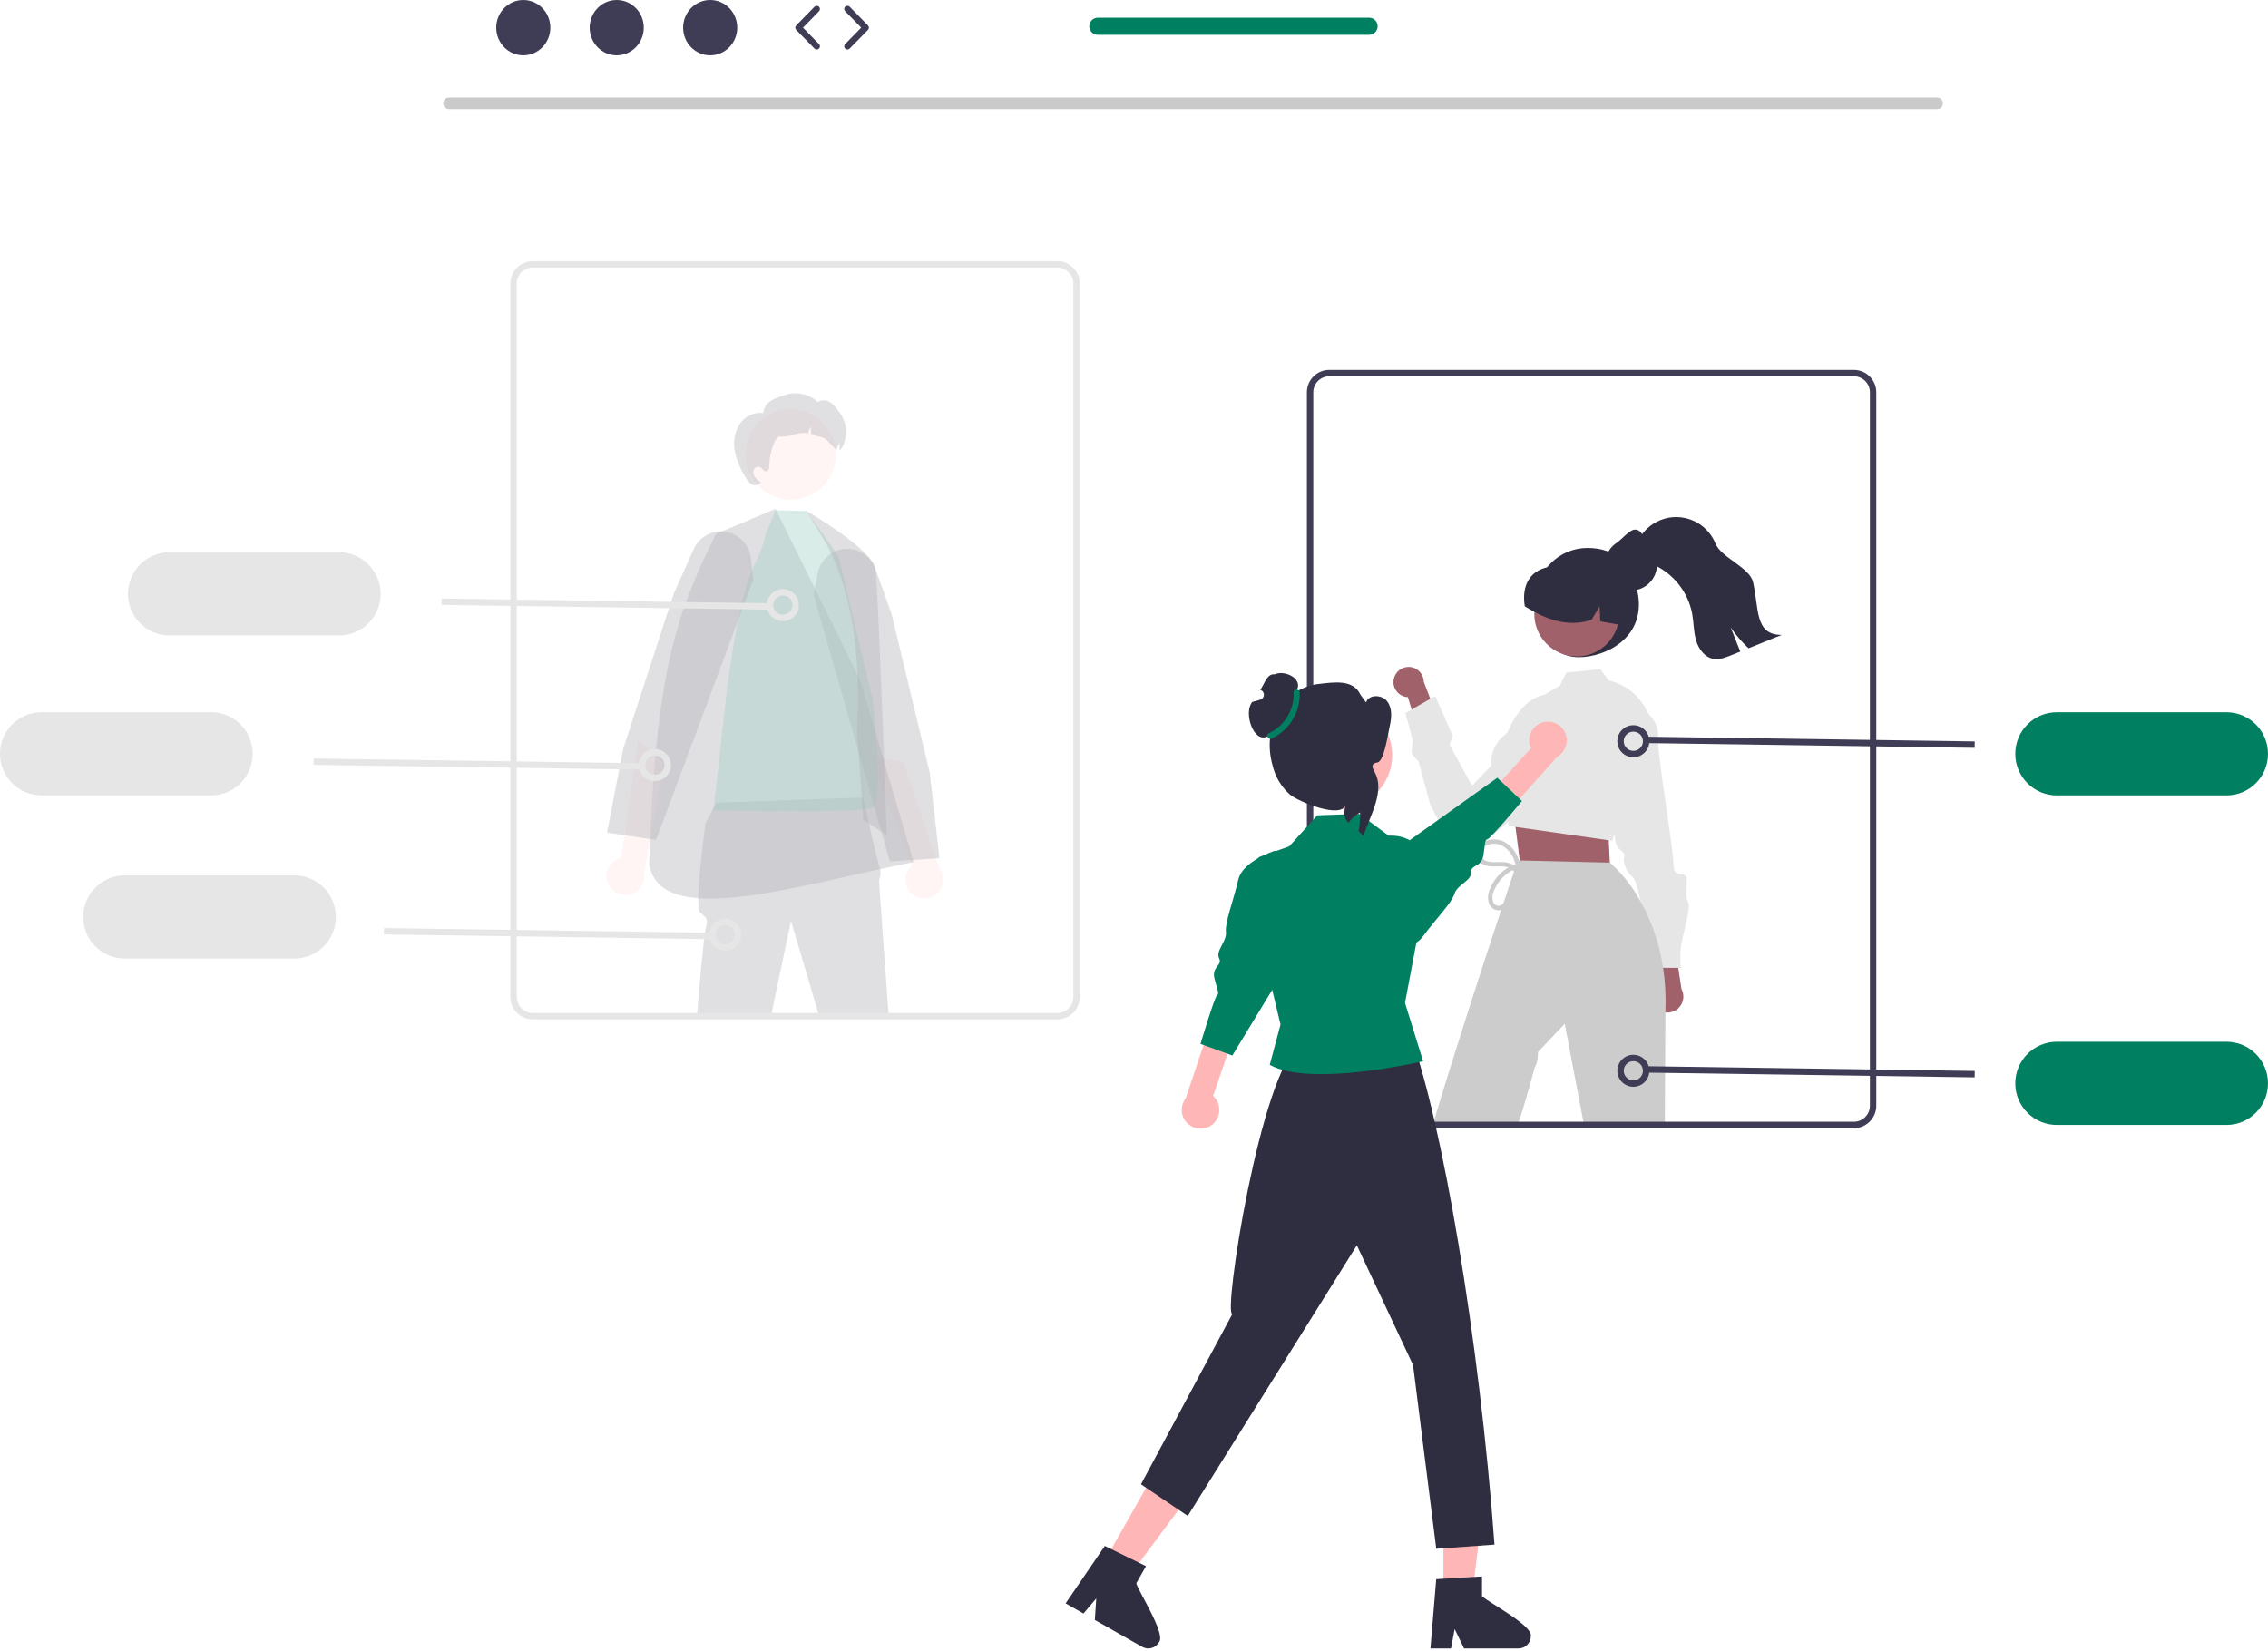 <svg width="625" height="455" viewBox="0 0 625 455" fill="none" xmlns="http://www.w3.org/2000/svg">
<path d="M423.227 165.245C423.227 173.107 427.16 181.107 435.02 181.107C442.881 181.107 453.727 175.413 451.287 163.211C449.745 155.501 445.321 151.009 437.46 151.009C429.6 151.009 423.227 157.382 423.227 165.244V165.244V165.245Z" fill="#2F2E41"/>
<path d="M456.202 277.575C454.583 275.78 454.727 273.012 456.522 271.394C456.713 271.221 456.919 271.066 457.138 270.93L453.697 255.761L461.261 258.607L463.369 272.575C464.514 274.719 463.706 277.385 461.563 278.531C459.77 279.49 457.553 279.095 456.202 277.575V277.575Z" fill="#A0616A"/>
<path d="M440.147 223.811L445.426 224.349C445.426 224.349 444.046 232.17 446.205 233.932C448.364 235.694 447.494 235.686 447.481 236.992C447.615 238.887 448.547 240.637 450.046 241.804C451.774 243.127 455.368 266.679 455.368 266.679L463.201 266.754C462.968 264.728 462.987 262.681 463.26 260.66C463.724 257.618 466.072 249.954 465.214 248.64C464.356 247.326 464.808 244.909 464.833 242.298C464.858 239.686 461.123 242.572 461.164 238.219C461.206 233.867 456.415 206.556 456.888 202.643C457.361 198.73 452.607 195.202 452.607 195.202L448.256 195.16L440.147 223.811V223.811Z" fill="#E6E6E6"/>
<path d="M384.105 187.08C383.607 189.316 385.016 191.532 387.251 192.029C387.49 192.082 387.732 192.114 387.976 192.125L392.211 206.24L397.122 200.364L392.347 187.861C392.293 185.559 390.383 183.737 388.081 183.791C386.155 183.837 384.511 185.197 384.105 187.08Z" fill="#A0616A"/>
<path d="M428.815 191.678C428.815 191.678 418.577 187.839 413.027 208.864L405.659 216.497L399.468 205.309L400.287 202.655L395.503 191.807L387.3 196.515L389.319 203.963L388.978 207.645L390.938 209.935L394.147 221.77L396.154 225.637C396.154 225.637 398.685 230.588 403.104 231.403C404.282 231.624 405.487 231.658 406.676 231.505C409.502 231.063 412.122 229.755 414.174 227.761C419.637 222.888 424.804 217.693 429.646 212.202L428.815 191.678H428.815Z" fill="#E6E6E6"/>
<path d="M442.548 226.885L443.272 230.337L443.887 243.07L419.148 239.719L417.249 224.976L419.874 220.661L442.548 226.885Z" fill="#A0616A"/>
<path d="M434.523 180.902C440.989 180.902 446.231 175.658 446.231 169.191C446.231 162.723 440.989 157.48 434.523 157.48C428.056 157.48 422.814 162.723 422.814 169.191C422.814 175.658 428.056 180.902 434.523 180.902Z" fill="#A0616A"/>
<path d="M454.141 196.575C452.208 192.017 448.21 188.66 443.386 187.547L443.342 187.538L441.024 184.417L431.618 185.36L429.899 188.887L425.438 191.541H425.43L425.421 191.55L423.085 192.943L415.336 202.015L415.327 202.024C413.028 203.56 411.467 205.979 411.017 208.707C410.9 209.486 410.861 210.275 410.902 211.062C411.158 215.884 414.173 220.178 414.587 220.751L415.601 226.456L415.803 227.629L417.628 227.893L443.333 231.57L444.047 231.676L444.259 231.702L444.999 229.789V229.771L452.166 211.017L455.384 202.65C455.392 200.561 454.969 198.493 454.141 196.575Z" fill="#E6E6E6"/>
<path d="M446.776 172.261C446.67 172.244 446.564 172.222 446.458 172.205C444.632 171.881 442.805 171.562 440.984 171.233L440.817 167.105L438.611 170.803C433.578 172.473 428.87 171.529 424.441 169.445C422.98 168.752 421.563 167.97 420.196 167.105C419.243 161.29 421.647 156.707 427.82 156.122C428.012 156.104 428.15 155.943 428.317 155.859L428.323 155.854V155.854C428.608 155.72 428.898 155.591 429.188 155.474C433.829 153.66 439.1 154.682 442.727 158.099C446.391 161.827 447.915 167.159 446.776 172.261V172.261Z" fill="#2F2E41"/>
<path d="M458.31 266.705C457.792 263.246 456.942 259.844 455.772 256.548V256.539C454.792 253.752 453.57 251.056 452.122 248.481C452.117 248.481 452.113 248.477 452.113 248.472V248.472C450.028 244.59 447.308 241.086 444.065 238.103L443.721 237.742H443.633L418.809 237.133H418.554L418.272 237.124C418.272 237.124 418.166 237.433 417.963 238.015C417.955 238.051 417.943 238.087 417.928 238.121C417.857 238.35 417.769 238.614 417.663 238.905C417.602 239.099 417.531 239.302 417.461 239.523C417.381 239.761 417.293 240.007 417.205 240.272C416.517 242.326 415.512 245.306 414.278 249.001C414.093 249.565 413.899 250.147 413.697 250.755C408.989 264.924 401.417 288.077 394.806 310.023H418.254C420.528 303.445 422.944 294.064 422.944 294.064C423.887 292.944 423.834 289.903 423.834 289.903L431.204 282.161L436.51 310.023H458.778L458.945 279.014V278.749C459.119 274.723 458.906 270.69 458.31 266.705V266.705Z" fill="#CCCCCC"/>
<path d="M442.29 155.563V155.573C442.289 156.186 442.367 156.796 442.523 157.389C442.548 157.493 442.577 157.602 442.612 157.706V157.711C443.285 159.857 444.924 161.564 447.041 162.323C447.194 162.383 447.352 162.432 447.511 162.477C447.844 162.574 448.185 162.643 448.53 162.685C448.84 162.729 449.152 162.75 449.465 162.749C449.71 162.75 449.954 162.738 450.197 162.714C450.767 162.657 451.327 162.529 451.865 162.333C451.949 162.309 452.032 162.279 452.112 162.244C452.153 162.23 452.193 162.213 452.231 162.195C455.89 160.663 457.615 156.454 456.083 152.795C456.037 152.685 455.989 152.577 455.937 152.47L455.932 152.465C455.581 151.728 455.103 151.058 454.522 150.485C453.226 149.193 452.655 145.956 450.685 145.956C450.591 145.954 450.497 145.958 450.403 145.966C449.082 146.011 446.64 148.862 445.601 149.535C444.829 150.022 444.16 150.656 443.631 151.401C443.079 152.166 442.685 153.035 442.473 153.954C442.352 154.482 442.29 155.022 442.29 155.563H442.29Z" fill="#2F2E41"/>
<path d="M451.057 153.064C452.171 154.361 453.915 154.866 455.489 155.541C461.128 158.015 465.182 163.114 466.323 169.167C466.758 171.595 466.701 174.109 467.388 176.476C468.071 178.843 469.763 181.166 472.191 181.576C473.834 181.857 475.481 181.222 477.026 180.596C477.876 180.254 478.726 179.911 479.576 179.567C478.689 177.342 477.804 175.117 476.92 172.892C478.341 174.992 479.993 176.925 481.845 178.656C484.891 177.428 487.939 176.199 490.991 174.971C483.484 174.999 484.765 167.711 483.085 160.398C482.162 156.379 474.301 153.658 472.76 149.834C470.353 143.84 463.543 140.933 457.55 143.341C454.967 144.378 452.84 146.303 451.549 148.769C450.007 149.383 449.963 151.783 451.057 153.064V153.064Z" fill="#2F2E41"/>
<path d="M419.172 238.915C415.666 239.829 412.829 242.4 411.573 245.8C411.129 246.76 411.141 247.87 411.605 248.821C411.968 249.5 412.777 249.806 413.498 249.539C414.223 249.148 414.802 248.532 415.146 247.784C415.651 246.823 416.085 245.827 416.445 244.804C417.034 243.259 418.29 240.68 416.496 239.472C414.988 238.457 412.99 238.851 411.292 238.782C409.458 238.706 407.419 238.004 406.767 236.102C406.133 234.252 407.619 232.513 409.221 231.809C411.177 230.998 413.407 231.211 415.175 232.377C416.895 233.569 418.123 235.346 418.631 237.378C418.71 237.705 418.508 238.035 418.18 238.113C417.867 238.188 417.551 238.008 417.455 237.702C417.005 235.818 415.819 234.192 414.161 233.189C412.515 232.239 410.469 232.319 408.902 233.395C408.079 233.907 407.697 234.903 407.966 235.834C408.38 236.66 409.158 237.243 410.066 237.407C412.002 237.876 414.026 237.27 415.956 237.888C417.752 238.348 418.896 240.107 418.591 241.936C418.39 243.033 418.065 244.104 417.621 245.128C417.245 246.18 416.805 247.209 416.303 248.208C415.537 249.656 414.156 251.224 412.333 250.799C410.256 250.315 409.763 247.889 410.208 246.105C411.413 241.988 414.695 238.81 418.848 237.738C419.176 237.66 419.505 237.863 419.583 238.191C419.658 238.503 419.478 238.819 419.172 238.915V238.915Z" fill="#CCCCCC"/>
<path d="M510.884 310.904H366.315C362.908 310.9 360.148 308.14 360.144 304.733V108.115C360.148 104.708 362.908 101.947 366.315 101.943H510.884C514.291 101.947 517.051 104.708 517.055 108.115V304.733C517.051 308.14 514.291 310.9 510.884 310.904ZM366.315 103.707C363.881 103.709 361.91 105.682 361.907 108.115V304.733C361.91 307.166 363.881 309.138 366.315 309.141H510.884C513.317 309.138 515.289 307.166 515.292 304.733V108.115C515.289 105.682 513.317 103.709 510.884 103.707H366.315Z" fill="#3F3D56"/>
<path d="M533.859 30.065H123.693C122.813 30.046 122.115 29.318 122.134 28.438C122.152 27.585 122.84 26.898 123.693 26.88H533.859C534.739 26.898 535.437 27.627 535.418 28.506C535.399 29.36 534.712 30.047 533.859 30.065Z" fill="#CACACA"/>
<path d="M613.54 219.208H566.819C560.49 219.208 555.36 214.077 555.36 207.746C555.36 201.416 560.49 196.284 566.819 196.284H613.54C619.869 196.284 625 201.416 625 207.746C625 214.077 619.869 219.208 613.54 219.208Z" fill="#008060"/>
<g opacity="0.38">
<path opacity="0.38" d="M251.429 246.431C249.223 244.624 248.898 241.371 250.704 239.164C250.897 238.929 251.11 238.711 251.341 238.514L239.671 207.999L248.997 209.975L258.899 239.326C260.616 241.622 260.146 244.875 257.851 246.592C255.93 248.029 253.275 247.962 251.429 246.431V246.431Z" fill="#FFB8B8"/>
<path opacity="0.38" d="M256.23 213.01L245.757 169.419L241.253 156.74C241.248 156.736 241.245 156.729 241.244 156.723C240.511 154.652 238.977 152.962 236.986 152.032C234.995 151.078 232.703 150.97 230.63 151.732C230.454 151.794 230.28 151.864 230.11 151.944C229.749 152.109 229.399 152.298 229.061 152.508C227.118 153.734 225.768 155.709 225.333 157.966L224.539 162.128L224.204 163.9L236.572 207.138V207.156L240.874 222.215L242.866 229.163V229.171L245.176 237.257L245.229 237.424L250.773 237.054H250.782L251.62 236.992L257.967 236.569L258.883 236.507L256.23 213.01V213.01Z" fill="#2F2E41"/>
<path opacity="0.38" d="M213.714 140.23L237.04 187.414L251.797 237.585C220.708 243.649 181.698 256.62 178.89 238.017C180.62 186.15 186.071 169.606 197.324 147.121L213.714 140.23Z" fill="#2F2E41"/>
<path opacity="0.38" d="M244.902 280.045H225.747L217.981 253.797L212.515 279.71C212.498 279.825 212.489 279.93 212.471 280.045H192.055C192.716 271.934 193.924 257.826 194.497 255.825C195.308 252.986 194.497 252.986 192.875 251.364C192.513 251.002 192.39 249.556 192.425 247.537C192.522 240.581 194.418 226.8 194.418 226.8L196.665 222.638L197.441 221.192L237.48 219.781L237.824 219.773L238.564 223L239.472 226.976L241.068 233.95L242.54 239.514L242.619 239.796V241.445C242.369 242.019 242.254 242.644 242.284 243.27C242.284 243.834 243.554 261.415 244.902 280.045Z" fill="#2F2E41"/>
<path opacity="0.38" d="M210.98 147.228L213.729 140.649L222.237 140.799L231.109 153.35L240.42 192.518C240.42 192.518 243.765 221.129 240.42 222.639C237.076 224.15 196.578 223.346 196.578 223.346C198.453 207.895 199.85 192.177 201.323 182.787C206.191 151.753 208.488 158.284 210.98 147.228Z" fill="#008060"/>
<path opacity="0.38" d="M222.237 140.799C222.237 140.799 240.564 151.395 241.281 156.926C241.998 162.458 244.398 230.157 244.398 230.157L237.917 225.968L236.145 201.294C237.381 179.369 234.366 163.027 228.236 150.777L222.237 140.799H222.237Z" fill="#2F2E41"/>
<path opacity="0.38" d="M230.24 127.225C231.345 120.414 226.721 113.997 219.911 112.892C213.102 111.787 206.686 116.412 205.581 123.223C204.476 130.033 209.1 136.45 215.91 137.555C222.719 138.661 229.135 134.035 230.24 127.225Z" fill="#FFB8B8"/>
<path opacity="0.38" d="M202.52 124.482C203.078 127.013 204.084 129.424 205.491 131.601C205.864 132.343 206.422 132.977 207.111 133.441C207.831 133.903 208.778 133.785 209.362 133.16L209.666 132.912C209.07 132.545 208.538 132.083 208.09 131.544C207.641 130.996 207.484 130.265 207.668 129.58C207.893 128.889 208.623 128.499 209.323 128.697C210.054 128.984 210.499 130.042 211.264 129.879C211.883 129.744 212.012 128.928 212.012 128.286C211.99 124.932 213.61 120.165 214.865 120.312C216.132 120.381 217.402 120.211 218.606 119.811C219.813 119.41 221.085 119.247 222.354 119.333C222.444 119.344 222.534 119.361 222.629 119.378C222.833 118.74 223.112 118.13 223.462 117.56C223.423 118.248 223.457 118.939 223.563 119.62C224.573 120.036 225.615 120.365 226.681 120.604C227.84 120.768 230.388 124.234 230.507 123.88C230.71 123.242 230.989 122.632 231.339 122.062C231.3 122.75 231.334 123.441 231.441 124.122C231.446 124.15 231.446 124.172 231.452 124.2C232.014 123.452 232.358 122.54 232.166 123.238C234.051 118.972 233.32 115.917 230.355 112.321C229.777 111.547 229.012 110.934 228.132 110.537C227.236 110.143 226.199 110.245 225.398 110.807C222.935 108.548 219.441 107.803 216.271 108.86C213.183 109.934 210.802 110.565 210.33 113.806C207.7 113.519 205.137 114.766 203.741 117.014C202.41 119.261 201.974 121.928 202.52 124.482L202.52 124.482Z" fill="#2F2E41"/>
<path opacity="0.38" d="M167.519 243.348C166.459 240.701 167.744 237.695 170.391 236.635C170.673 236.521 170.965 236.433 171.262 236.372L175.766 204.013L182.981 210.245L177.49 240.732C177.886 243.572 175.905 246.194 173.066 246.59C170.69 246.921 168.397 245.581 167.519 243.348H167.519Z" fill="#FFB8B8"/>
<path opacity="0.38" d="M207.27 156.97L206.926 153.831C206.602 150.932 204.782 148.415 202.131 147.201C201.124 146.733 200.032 146.478 198.922 146.451H198.913C195.574 146.373 192.514 148.305 191.147 151.353L185.646 163.653L171.762 206.283L167.275 229.471L172.124 230.185L179.15 231.217L179.202 231.226L180.816 231.464L203.356 171.121L203.365 171.103L207.579 159.826L207.27 156.97H207.27Z" fill="#2F2E41"/>
</g>
<path d="M291.385 280.927H146.815C143.409 280.923 140.649 278.162 140.645 274.755V78.138C140.648 74.73 143.409 71.969 146.815 71.966H291.385C294.791 71.969 297.552 74.73 297.556 78.138V274.755C297.552 278.162 294.791 280.923 291.385 280.927ZM146.815 73.729C144.382 73.732 142.41 75.704 142.408 78.138V274.755C142.41 277.188 144.382 279.161 146.815 279.163H291.385C293.818 279.161 295.79 277.188 295.793 274.755V78.138C295.79 75.704 293.818 73.732 291.385 73.729H146.815Z" fill="#E6E6E6"/>
<path d="M58.181 219.208H11.46C5.131 219.208 0 214.077 0 207.746C0 201.416 5.131 196.284 11.46 196.284H58.181C64.51 196.284 69.64 201.416 69.64 207.746C69.64 214.077 64.51 219.208 58.181 219.208Z" fill="#E6E6E6"/>
<path d="M81.1 264.175H34.379C28.05 264.175 22.92 259.043 22.92 252.713C22.92 246.382 28.05 241.251 34.379 241.251H81.1C87.429 241.251 92.56 246.382 92.56 252.713C92.56 259.043 87.429 264.175 81.1 264.175Z" fill="#E6E6E6"/>
<path d="M105.813 255.766L105.787 257.529L196.072 258.834L196.098 257.07L105.813 255.766Z" fill="#E6E6E6"/>
<path d="M199.873 261.988C198.185 261.989 196.645 261.028 195.904 259.511C194.837 257.323 195.746 254.684 197.934 253.617C200.122 252.55 202.76 253.459 203.827 255.647C204.894 257.836 203.985 260.475 201.797 261.542C201.198 261.834 200.54 261.987 199.873 261.988V261.988ZM199.864 254.933C198.403 254.935 197.22 256.12 197.221 257.581C197.222 257.982 197.313 258.378 197.489 258.738C198.13 260.049 199.713 260.592 201.024 259.951C202.335 259.309 202.878 257.726 202.236 256.415C201.793 255.508 200.873 254.934 199.864 254.933H199.864Z" fill="#E6E6E6"/>
<path d="M86.419 209.036L86.394 210.799L176.679 212.104L176.704 210.341L86.419 209.036Z" fill="#E6E6E6"/>
<path d="M180.479 215.258C178.792 215.259 177.251 214.298 176.51 212.782C175.442 210.593 176.351 207.953 178.539 206.885C180.727 205.816 183.367 206.725 184.435 208.914C185.503 211.103 184.595 213.743 182.407 214.811C181.806 215.104 181.147 215.257 180.479 215.258ZM178.095 212.009C178.735 213.321 180.318 213.866 181.631 213.226C182.943 212.585 183.488 211.002 182.847 209.69C182.207 208.377 180.624 207.832 179.312 208.473C178.682 208.78 178.2 209.325 177.972 209.988C177.743 210.651 177.788 211.378 178.095 212.009Z" fill="#E6E6E6"/>
<path d="M93.442 175.124H46.721C40.392 175.124 35.261 169.992 35.261 163.662C35.261 157.331 40.392 152.2 46.721 152.2H93.442C99.77 152.2 104.901 157.331 104.901 163.662C104.901 169.992 99.77 175.124 93.442 175.124Z" fill="#E6E6E6"/>
<path d="M121.68 164.952L121.655 166.715L211.94 168.019L211.965 166.256L121.68 164.952Z" fill="#E6E6E6"/>
<path d="M215.74 171.173C214.053 171.175 212.512 170.214 211.771 168.697C210.703 166.509 211.612 163.868 213.8 162.8C215.988 161.732 218.628 162.64 219.696 164.829C220.764 167.018 219.856 169.658 217.668 170.727C217.067 171.02 216.408 171.172 215.74 171.173ZM213.356 167.924C213.996 169.237 215.579 169.782 216.891 169.141C218.204 168.501 218.748 166.918 218.108 165.605C217.468 164.293 215.885 163.748 214.573 164.388C213.943 164.696 213.461 165.241 213.233 165.903C213.004 166.567 213.049 167.294 213.356 167.924Z" fill="#E6E6E6"/>
<path d="M453.904 203.026L453.879 204.79L544.163 206.094L544.189 204.331L453.904 203.026Z" fill="#3F3D56"/>
<path d="M450.114 208.691C447.676 208.697 445.694 206.724 445.689 204.285C445.683 201.846 447.655 199.864 450.094 199.859C452.533 199.853 454.514 201.826 454.52 204.265C454.524 205.956 453.561 207.501 452.042 208.243C451.442 208.537 450.783 208.69 450.114 208.691V208.691ZM450.108 201.634C448.647 201.634 447.462 202.819 447.462 204.281C447.462 205.743 448.646 206.928 450.108 206.928C451.57 206.928 452.755 205.743 452.755 204.281C452.755 203.879 452.663 203.483 452.487 203.121V203.121C452.043 202.212 451.12 201.635 450.108 201.634V201.634Z" fill="#3F3D56"/>
<path d="M613.54 310.023H566.819C560.49 310.023 555.36 304.891 555.36 298.561C555.36 292.23 560.49 287.099 566.819 287.099H613.54C619.869 287.099 625 292.23 625 298.561C625 304.891 619.869 310.023 613.54 310.023Z" fill="#008060"/>
<path d="M453.904 293.841L453.879 295.604L544.163 296.908L544.189 295.145L453.904 293.841Z" fill="#3F3D56"/>
<path d="M450.114 299.505C447.679 299.508 445.703 297.535 445.701 295.1C445.699 292.665 447.67 290.689 450.105 290.686C451.792 290.684 453.333 291.646 454.072 293.163C455.138 295.354 454.226 297.994 452.036 299.061C451.437 299.352 450.78 299.504 450.114 299.505ZM450.108 292.448C448.647 292.448 447.462 293.633 447.461 295.095C447.461 296.557 448.646 297.742 450.108 297.743C451.569 297.743 452.754 296.558 452.755 295.096C452.755 294.694 452.663 294.297 452.487 293.936C452.043 293.026 451.12 292.449 450.108 292.448Z" fill="#3F3D56"/>
<path d="M334.071 309.916C336.304 308.123 336.662 304.858 334.869 302.624C334.695 302.408 334.504 302.205 334.298 302.02L342.695 277.568L336.504 273.583L326.744 302.697C324.991 304.957 325.402 308.211 327.662 309.964C329.553 311.431 332.202 311.411 334.071 309.916V309.916Z" fill="#FFB6B6"/>
<path d="M341.236 242.452C339.753 248.726 337.54 254.206 337.84 256.838C338.136 259.463 334.929 261.985 335.949 264.06C336.966 266.14 333.835 266.363 334.681 269.71C335.531 273.065 336.083 273.782 335.366 274.334C334.643 274.884 330.827 287.688 330.827 287.688L333.065 288.508L339.598 290.892L354.949 265.638L354.902 234.641L351.091 234.518C350.176 234.861 349.162 235.273 348.151 235.769C345.064 237.26 341.94 239.464 341.236 242.452Z" fill="#008060"/>
<path d="M397.764 439.138H405.748L409.545 408.341H397.763L397.764 439.138Z" fill="#FFB6B6"/>
<path d="M408.404 439.857V434.444L406.305 434.572L397.762 435.079L395.785 435.2L394.274 453.328L394.193 454.3H399.861L400.043 453.335L400.866 448.948L402.992 453.335L403.457 454.3H418.485C420.346 454.288 421.851 452.78 421.859 450.919C422.493 447.956 409.996 441.551 408.404 439.857V439.857Z" fill="#2F2E41"/>
<path d="M304.241 430.447L311.185 434.387L329.683 409.476L319.435 403.661L304.241 430.447Z" fill="#FFB6B6"/>
<path d="M313.143 436.32L315.809 431.616L313.933 430.692L306.247 426.919L304.466 426.041L295.714 438.858L293.655 441.868L295.984 443.191L298.582 444.669L302.104 440.512L301.713 446.444L313.987 453.416H313.994L314.783 453.862C316.406 454.779 318.466 454.208 319.385 452.586C321.396 450.318 313.69 438.588 313.143 436.32Z" fill="#2F2E41"/>
<path d="M358.148 287.963C347.451 295.053 336.861 363.17 339.641 362.058L314.427 409.056L327.314 417.771L373.912 343.197L389.402 376.187L395.799 426.824L411.844 425.678C407.674 368.631 397.265 308.464 388.638 285.191L358.148 287.963V287.963Z" fill="#2F2E41"/>
<path d="M350.026 293.022L349.91 293.46C361.219 299.753 392.174 292.463 392.174 292.463L387.184 276.384L393.92 240.664C393.884 234.898 389.18 230.253 383.415 230.289C383.178 230.291 382.942 230.3 382.705 230.318L374.579 224.297L363.009 224.696L355.271 233.245L350.647 234.898L347.055 236.179C346.329 236.833 345.536 237.587 344.777 238.419L350.459 272.241L352.876 282.354L350.026 293.022Z" fill="#008060"/>
<path d="M368.805 222.955C377.003 222.955 383.65 216.308 383.65 208.108C383.65 199.908 377.003 193.261 368.805 193.261C360.607 193.261 353.961 199.908 353.961 208.108C353.961 216.308 360.607 222.955 368.805 222.955Z" fill="#FFB6B6"/>
<path d="M349.287 202.936C349.331 202.952 349.37 202.969 349.414 202.986C349.499 203.023 349.586 203.055 349.675 203.081C350.241 203.289 350.831 203.424 351.431 203.484C351.687 203.512 351.944 203.526 352.201 203.525C352.531 203.526 352.861 203.505 353.188 203.461C353.552 203.416 353.912 203.343 354.264 203.242C354.431 203.197 354.596 203.144 354.758 203.082C356.992 202.289 358.725 200.493 359.438 198.232V198.226C359.475 198.117 359.507 198.006 359.533 197.894C359.698 197.27 359.781 196.627 359.782 195.982V195.97C359.786 194.396 359.295 192.861 358.379 191.581C357.827 190.798 357.189 190.667 357.547 189.771C358.689 186.915 354.017 184.579 351.259 185.835C351.16 185.826 351.06 185.822 350.96 185.824C349.103 185.819 348.414 188.562 347.307 190.106L347.339 190.116C348.082 190.376 348.473 191.189 348.213 191.932C348.068 192.348 347.738 192.673 347.321 192.813C346.584 193.053 345.839 193.265 345.087 193.449C342.605 196.381 345.45 204.956 349.287 202.936Z" fill="#2F2E41"/>
<path d="M350.653 210.796C351.359 213.972 353.051 216.842 355.488 218.997C358 221.028 369.812 225.837 370.809 221.72C370.142 224.596 370.544 225.695 371.617 226.723C371.801 226.474 371.995 226.236 372.195 226.004C372.933 225.154 373.817 224.444 374.806 223.909C374.832 225.646 374.707 227.382 374.433 229.098C374.875 229.506 375.296 229.936 375.693 230.387C377.604 224.692 381.791 217.871 378.759 212.685C377.556 210.627 378.56 210.346 379.625 210.109C381.486 209.697 382.512 202.06 382.954 200.204C383.503 197.877 383.721 195.199 382.279 193.288C380.837 191.377 377.189 191.296 376.452 193.573L374.916 191.484C372.931 187.116 367.663 187.989 362.899 188.554C358.069 189.286 353.911 192.354 351.786 196.754C349.741 201.148 349.339 206.13 350.653 210.796V210.796Z" fill="#2F2E41"/>
<path d="M358.162 190.84C358.369 196.225 355.342 201.214 350.47 203.516C349.502 203.955 348.66 202.52 349.635 202.078C353.989 200.069 356.701 195.629 356.499 190.836C356.444 189.766 358.107 189.774 358.162 190.84V190.84V190.84Z" fill="#008060"/>
<path d="M425.207 199.054C422.447 199.82 420.831 202.679 421.597 205.439C421.671 205.707 421.767 205.968 421.883 206.22L404.521 225.373L408.637 231.478L429.091 208.58C431.594 207.195 432.5 204.043 431.115 201.54C429.957 199.445 427.514 198.418 425.207 199.054L425.207 199.054Z" fill="#FFB6B6"/>
<path d="M375.855 261.19C375.855 261.19 388.169 263.402 392.006 258.217C395.844 253.032 400.04 248.873 400.803 246.339C401.567 243.805 405.507 242.758 405.39 240.447C405.274 238.135 408.242 239.168 408.782 235.754C409.323 232.339 409.101 231.459 409.98 231.237C410.86 231.014 419.415 220.759 419.415 220.759L412.622 214.352L388.555 231.497L375.855 261.19L375.855 261.19Z" fill="#008060"/>
<path d="M144.205 15.245C148.322 15.245 151.659 11.832 151.659 7.622C151.659 3.413 148.322 0 144.205 0C140.088 0 136.75 3.413 136.75 7.622C136.75 11.832 140.088 15.245 144.205 15.245Z" fill="#3F3D56"/>
<path d="M169.957 15.245C174.074 15.245 177.412 11.832 177.412 7.622C177.412 3.413 174.074 0 169.957 0C165.84 0 162.503 3.413 162.503 7.622C162.503 11.832 165.84 15.245 169.957 15.245Z" fill="#3F3D56"/>
<path d="M195.71 15.245C199.827 15.245 203.165 11.832 203.165 7.622C203.165 3.413 199.827 0 195.71 0C191.593 0 188.255 3.413 188.255 7.622C188.255 11.832 191.593 15.245 195.71 15.245Z" fill="#3F3D56"/>
<path d="M225.075 13.647C224.846 13.647 224.617 13.558 224.444 13.382L219.414 8.239C219.079 7.896 219.079 7.348 219.414 7.006L224.444 1.863C224.786 1.515 225.345 1.51 225.691 1.849C226.039 2.19 226.045 2.748 225.705 3.096L221.278 7.622L225.705 12.149C226.045 12.496 226.039 13.055 225.691 13.395C225.52 13.563 225.297 13.647 225.075 13.647Z" fill="#3F3D56"/>
<path d="M233.527 13.647C233.304 13.647 233.082 13.563 232.911 13.395C232.562 13.055 232.556 12.497 232.897 12.149L237.323 7.622L232.897 3.096C232.556 2.748 232.562 2.19 232.911 1.849C233.258 1.508 233.817 1.515 234.157 1.863L239.187 7.006C239.522 7.348 239.522 7.896 239.187 8.239L234.157 13.382C233.985 13.558 233.756 13.647 233.527 13.647Z" fill="#3F3D56"/>
<path d="M377.293 4.885H302.531C301.226 4.885 300.177 5.943 300.177 7.239C300.177 8.536 301.226 9.594 302.531 9.594H377.293C378.589 9.594 379.647 8.536 379.647 7.239C379.647 5.943 378.589 4.885 377.293 4.885Z" fill="#008060"/>
</svg>
